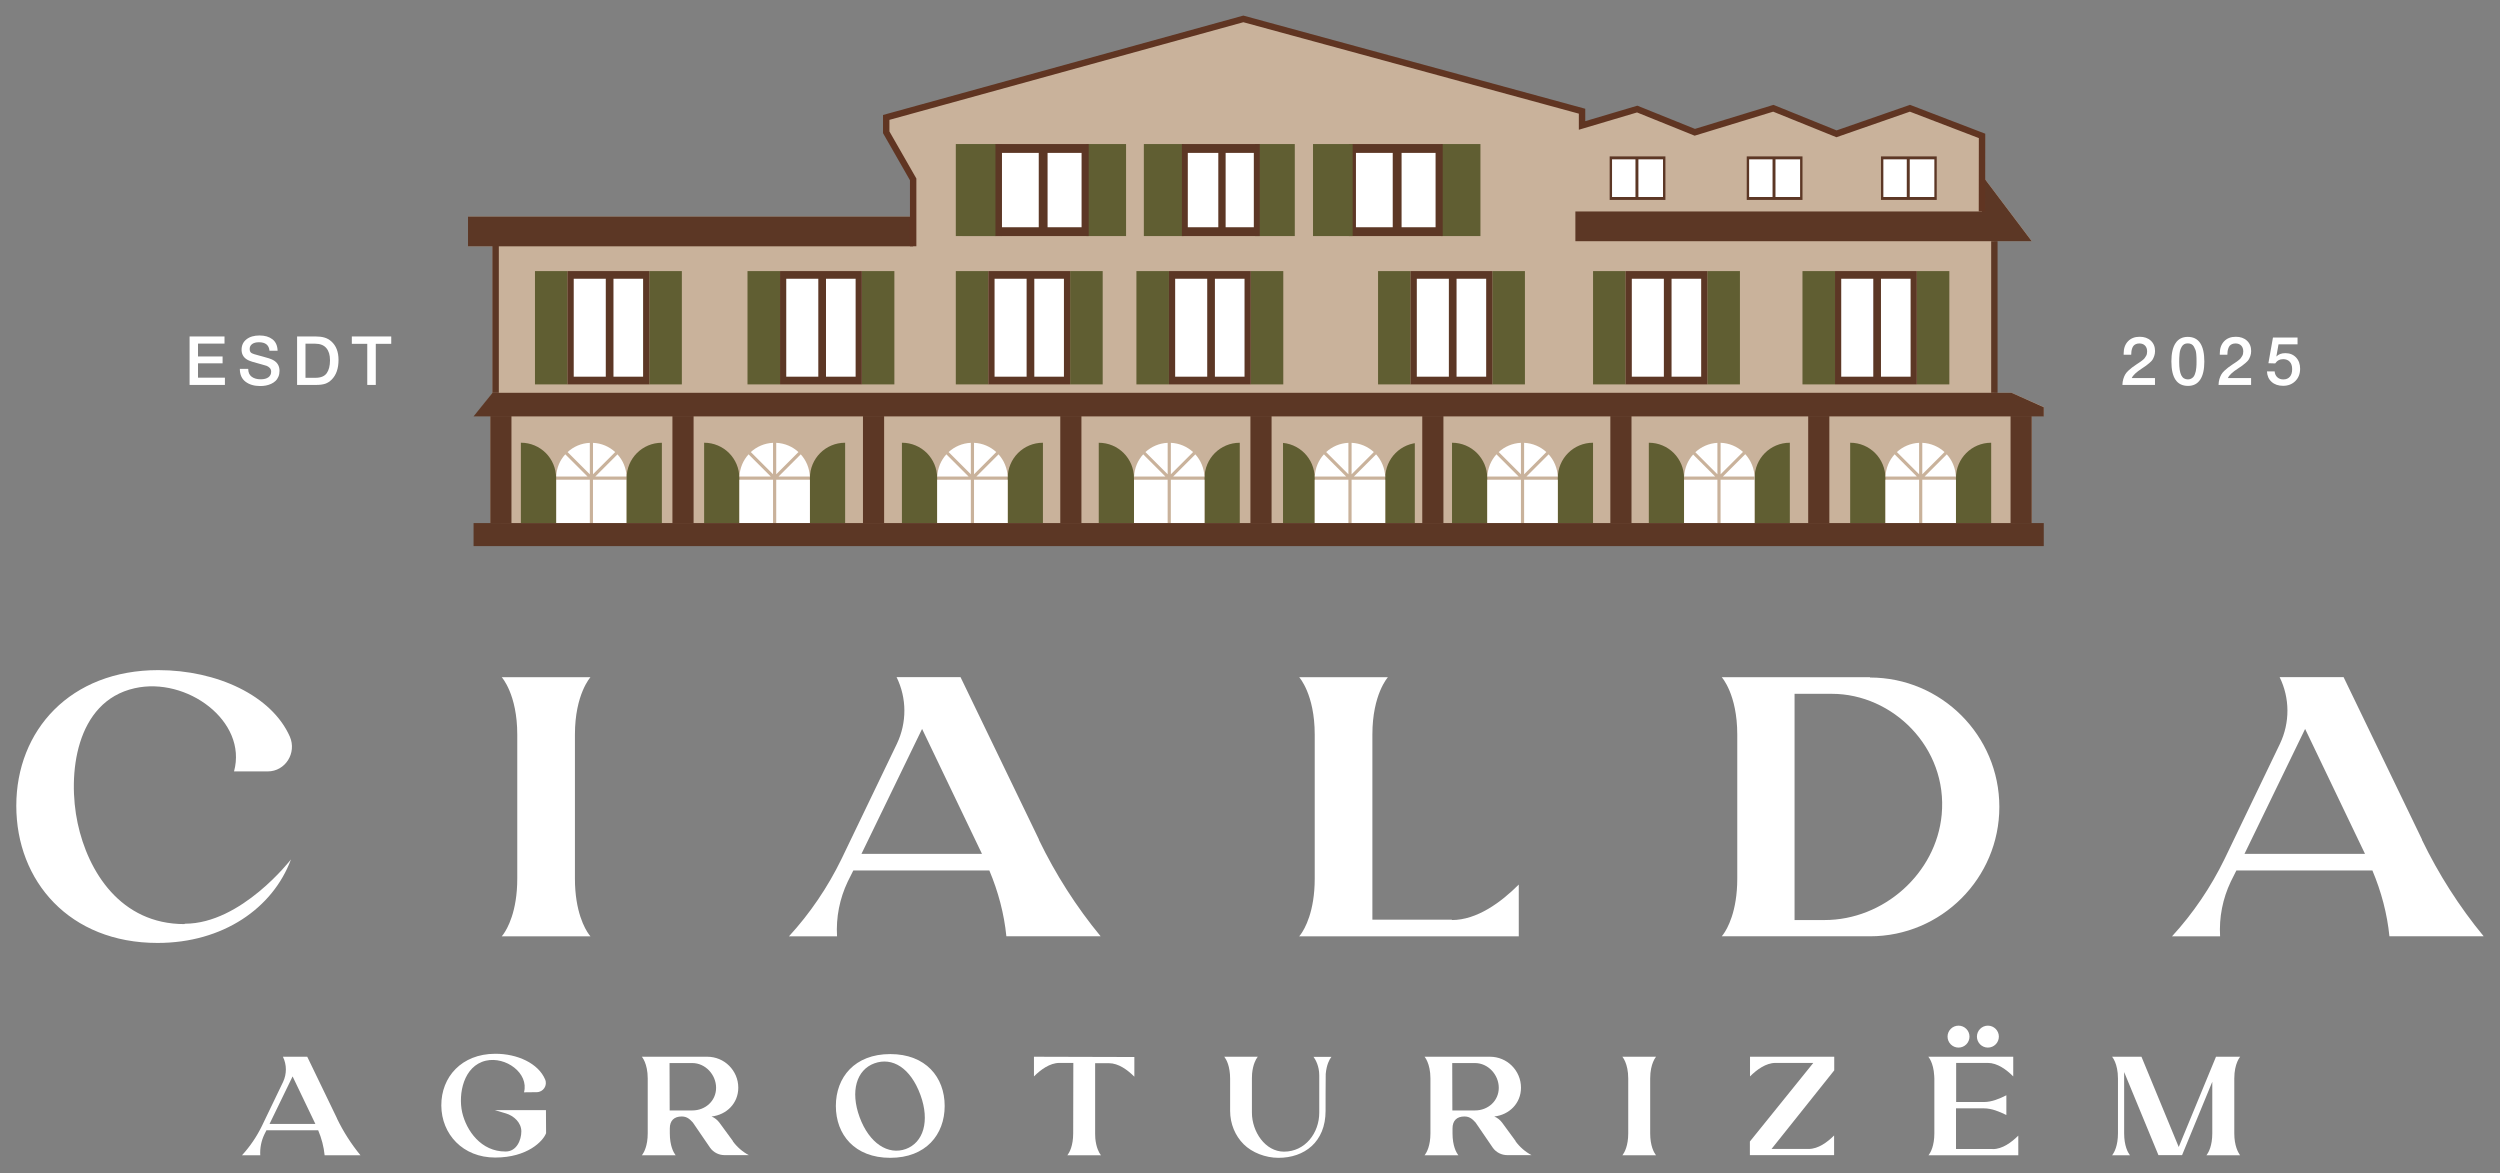 <?xml version="1.0" encoding="UTF-8"?>
<svg id="Layer_1" xmlns="http://www.w3.org/2000/svg" version="1.1" viewBox="0 0 1080 506.91">
  <rect x="0" y="0" width="1080" height="506.91" fill="#808080" stroke="none"/>
  <!-- Generator: Adobe Illustrator 29.5.1, SVG Export Plug-In . SVG Version: 2.1.0 Build 141)  -->
  <defs>
    <style>
      .st0 {
        fill: #5c3725;
      }

      .st1 {
        fill: #fff;
      }

      .st2 {
        fill: #603522;
      }

      .st3 {
        fill: #979773;
      }

      .st4 {
        fill: #c9b29b;
      }

      .st5 {
        fill: #605e32;
      }

      .st6 {
        fill: #2e2f1d;
      }
    </style>
  </defs>
  <g>
    <path class="st1" d="M79.87,399.05c24.44,0,45.83-27.79,45.83-27.79-7.82,21.08-29.38,36.09-57.65,36.09-38.01,0-61.01-26.67-61.01-59.25s23.31-58.61,61.33-58.61c25.39,0,49.03,11.02,56.85,28.75,3.03,7.03-1.92,15.01-9.58,15.01h-14.54c5.91-21.72-20.44-41.04-42.96-35.93-25.55,5.75-29.06,37.37-24.6,58.29,4.47,20.92,18.53,43.6,46.15,43.6l.16-.16Z"/>
    <path class="st1" d="M254.44,403.69l.64.8h-38.33l.64-.8c1.76-2.4,6.07-9.9,6.07-24.11v-62.28c0-17.41-6.71-24.75-6.71-24.75h38.33s-6.71,7.35-6.71,24.75v62.28c0,14.21,4.31,21.72,6.07,24.11Z"/>
    <path class="st1" d="M448.8,362.8c7.19,14.85,16.13,28.91,26.67,41.68h-40.72c-.96-9.74-3.52-19.32-7.35-28.43h-58.77l-2.4,4.79c-3.51,7.35-5.11,15.49-4.63,23.64h-20.76c9.1-9.9,16.77-21.24,22.68-33.38l23.96-49.83c4.31-9.1,4.31-19.64-.16-28.75h27.63l33.86,70.11v.16ZM424.21,368.87l-25.87-53.98-26.19,53.98h52.06Z"/>
    <path class="st1" d="M627.2,397.46c10.86,0,21.24-7.67,28.91-15.33v22.36h-94.86l.64-.8c1.76-2.4,6.07-9.9,6.07-24.11v-62.28c0-17.41-6.71-24.75-6.71-24.75h38.33s-6.71,7.35-6.71,24.75v80.01h34.34v.16Z"/>
    <path class="st1" d="M807.83,292.69c30.82,0,55.89,25.07,55.89,55.9s-25.07,55.89-55.89,55.89h-64.04l.64-.8c1.76-2.4,6.07-9.9,6.07-24.11v-62.28c0-17.41-6.71-24.75-6.71-24.75h64.04v.16ZM791.38,299.72h-16.13v97.74h12.94c25.55,0,48.23-20.12,50.62-45.51,2.71-29.07-21.24-52.22-47.43-52.22Z"/>
    <path class="st1" d="M1046.28,362.8c7.19,14.85,16.13,28.91,26.67,41.68h-40.72c-.96-9.74-3.52-19.32-7.35-28.43h-58.77l-2.4,4.79c-3.51,7.35-5.11,15.49-4.63,23.64h-20.76c9.1-9.9,16.77-21.24,22.68-33.38l23.96-49.83c4.31-9.1,4.31-19.64-.16-28.75h27.63l33.86,70.11v.16ZM1021.68,368.87l-25.87-53.98-26.19,53.98h52.06Z"/>
  </g>
  <g>
    <path class="st1" d="M145.59,483.23c2.73,5.65,6.14,10.99,10.14,15.85h-15.49c-.36-3.71-1.33-7.35-2.79-10.81h-22.35l-.91,1.82c-1.33,2.79-1.94,5.89-1.76,8.99h-7.9c3.46-3.77,6.38-8.08,8.63-12.7l9.11-18.95c1.64-3.46,1.64-7.47-.06-10.93h10.51l12.88,26.67v.06ZM136.24,485.54l-9.84-20.53-9.96,20.53h19.8Z"/>
    <path class="st1" d="M235.91,489.55c0,.06-.06.06-.06.12-1.28,3.28-7.96,10.39-21.93,10.39s-23.2-10.08-23.27-22.48c-.06-12.39,8.81-22.29,23.21-22.35,9.72-.06,18.71,4.19,21.62,11.06,1.15,2.61-.79,5.53-3.64,5.53l-5.47.06c2.19-8.26-7.89-15.61-16.46-13.67-9.66,2.25-12.02,14.33-10.26,22.29,1.82,7.96,8.2,17.01,18.71,16.95h.12c4.68,0,6.74-4.92,6.74-8.69s-3.22-6.74-6.68-7.77l-4.74-1.4h22.05l.06,9.96Z"/>
    <path class="st1" d="M316.57,493.01c1.82,2.49,4.19,4.56,6.93,6.01h-10.45c-2.49,0-4.8-1.15-6.26-3.16l-7.47-10.93c-1.15-1.22-2.37-2.61-4.8-2.61-3.34,0-5.16,1.82-5.16,5.16v2.13c0,5.41,1.64,8.26,2.31,9.17l.24.3h-14.64l.24-.3c.67-.91,2.31-3.77,2.31-9.17v-23.69c0-6.62-2.55-9.41-2.55-9.41h28.24c3.7,0,7.05,1.46,9.48,3.89,2.43,2.43,3.95,5.77,3.95,9.48,0,6.74-5.04,11.72-11.54,12.45,1.34.55,2.49,1.46,3.4,2.67l5.83,7.96-.06.06ZM299.08,479.71c5.65,0,10.27-4.13,10.27-9.78s-4.62-10.69-10.27-10.69h-9.84l.06,20.47h9.84-.06Z"/>
    <path class="st1" d="M408.1,477.77c0,12.39-8.14,22.41-23.51,22.41s-23.5-10.02-23.5-22.41,8.14-22.41,23.5-22.41,23.51,10.02,23.51,22.41ZM391.22,496.41c7.72-2.79,10.51-12.09,6.44-23.32-4.31-11.84-12.21-16.52-19.92-13.73-7.71,2.8-10.51,12.03-6.38,23.27,4.13,11.24,12.27,16.52,19.99,13.73l-.12.06Z"/>
    <path class="st1" d="M490.04,456.63v8.5c-2.92-2.92-6.86-5.83-10.99-5.83h-5.95v30.55c0,.55,0,1.09.06,1.64v.18c.37,4.13,1.7,6.38,2.25,7.11l.24.3h-14.58l.24-.3c.67-.91,2.31-3.77,2.31-9.17l.06-30.43h-6.02c-4.13,0-8.08,2.92-10.99,5.83v-8.5l43.37.12Z"/>
    <path class="st1" d="M567.48,456.57h7.72l-.25.3c-.55.73-1.88,2.98-2.24,7.11v.18c-.06.55-.06,15.73-.06,15.73,0,13.48-9.17,20.29-20.35,20.29-5.59,0-11.42-2.25-15.06-5.89-3.64-3.64-5.83-8.81-5.83-14.4v-13.91c0-5.41-1.64-8.26-2.31-9.17l-.24-.3h14.52l-.24.3c-.55.73-1.88,2.98-2.25,7.11v.18c-.06.55-.06,1.09-.06,1.64v14.94c0,8.14,5.71,16.83,13.85,16.83,9.17,0,15.24-8.08,15.24-16.83v-16.16c0-3.95-1.64-6.8-2.31-7.71l-.24-.3.12.06Z"/>
    <path class="st1" d="M654.7,493.01c1.82,2.49,4.19,4.56,6.93,6.01h-10.45c-2.49,0-4.8-1.15-6.26-3.16l-7.47-10.93c-1.15-1.22-2.37-2.61-4.8-2.61-3.34,0-5.16,1.82-5.16,5.16v2.13c0,5.41,1.64,8.26,2.31,9.17l.24.3h-14.64l.24-.3c.67-.91,2.31-3.77,2.31-9.17v-23.69c0-6.62-2.55-9.41-2.55-9.41h28.24c3.7,0,7.05,1.46,9.48,3.89,2.43,2.43,3.95,5.77,3.95,9.48,0,6.74-5.04,11.72-11.54,12.45,1.34.55,2.49,1.46,3.4,2.67l5.83,7.96-.06.06ZM637.2,479.71c5.65,0,10.27-4.13,10.27-9.78s-4.62-10.69-10.27-10.69h-9.84l.06,20.47h9.84-.06Z"/>
    <path class="st1" d="M715.19,498.78l.24.3h-14.58l.24-.3c.67-.91,2.31-3.77,2.31-9.17v-23.69c0-6.62-2.55-9.41-2.55-9.41h14.58s-2.55,2.8-2.55,9.41v23.69c0,5.41,1.64,8.26,2.31,9.17Z"/>
    <path class="st1" d="M792.39,456.51v5.89l-27.09,33.95h16.04c4.13,0,8.08-2.92,10.99-5.83v8.5h-36.38v-5.89l27.4-33.95h-16.34c-4.13,0-8.08,2.92-11,5.83v-8.5h36.39Z"/>
    <path class="st1" d="M860.9,496.41c4.13,0,8.08-2.91,11-5.83v8.5h-38.81l.24-.3c.67-.91,2.31-3.77,2.31-9.17v-23.69c0-.42,0-.85-.06-1.21-.31-5.77-2.55-8.2-2.55-8.2h36.69v8.5c-2.92-2.92-6.86-5.83-10.99-5.83h-13.67v16.89h12.03c3.34,0,6.68-1.4,9.66-2.91v8.5h-.06c-2.98-1.46-6.26-2.85-9.6-2.85h-12.09v17.56h15.79l.12.06ZM841.34,447.82c0-2.61,2.12-4.74,4.74-4.74s4.74,2.12,4.74,4.74-2.12,4.74-4.74,4.74-4.74-2.13-4.74-4.74ZM854.03,447.82c0-2.61,2.13-4.74,4.74-4.74s4.74,2.12,4.74,4.74-2.12,4.74-4.74,4.74-4.74-2.13-4.74-4.74Z"/>
    <path class="st1" d="M967.5,498.78l.24.3h-14.58l.24-.3c.67-.91,2.31-3.77,2.31-9.17v-22.29l-13.06,31.71h-10.2l-14.82-35.9v26.48c0,5.41,1.64,8.26,2.31,9.17l.24.3h-7.77l.24-.3c.67-.91,2.31-3.77,2.31-9.17v-23.69c0-6.62-2.55-9.41-2.55-9.41h12.7l16.1,39,16.1-39h10.45s-2.55,2.8-2.55,9.41v23.69c0,5.41,1.7,8.26,2.31,9.17Z"/>
  </g>
  <g>
    <g>
      <path class="st1" d="M96.98,148.44h-11.44v5.56h10.62v2.97h-10.62v6.18h11.62v3.15h-15.26v-20.94h15.09v3.09Z"/>
      <path class="st1" d="M116.42,151.53c-.22-2.45-1.74-3.68-4.56-3.68-1.25,0-2.23.26-2.94.78s-1.06,1.23-1.06,2.13c0,.84.26,1.42.78,1.74s1.67.7,3.46,1.15c.47.14.83.24,1.09.29,2.33.59,3.92,1.12,4.77,1.59,1.86,1,2.79,2.56,2.79,4.68,0,.92-.16,1.76-.47,2.5-.32.74-.73,1.37-1.27,1.87-.53.5-1.15.92-1.88,1.25-.72.33-1.48.57-2.26.72-.78.15-1.6.22-2.44.22-2.63,0-4.75-.63-6.38-1.88-1.63-1.25-2.44-3.1-2.44-5.53h3.62c0,1.53.5,2.66,1.5,3.4,1,.74,2.3,1.1,3.91,1.1,1.41,0,2.51-.29,3.31-.87.79-.58,1.19-1.39,1.19-2.43,0-.67-.21-1.21-.63-1.63s-.88-.72-1.37-.9c-.49-.18-1.34-.42-2.56-.74-.14-.04-.25-.07-.33-.09-2.61-.67-4.32-1.22-5.14-1.65-1.71-.88-2.62-2.24-2.74-4.09v-.41c0-1.86.7-3.35,2.11-4.46,1.4-1.11,3.28-1.66,5.63-1.66s4.13.54,5.56,1.62c1.43,1.08,2.18,2.74,2.26,4.97h-3.5Z"/>
      <path class="st1" d="M136.3,145.35c1.45,0,2.73.15,3.82.46,1.1.3,2.11.87,3.03,1.69,2.06,1.84,3.09,4.5,3.09,7.97,0,3.71-.98,6.54-2.94,8.5-.86.86-1.8,1.47-2.81,1.81-1.01.34-2.34.51-3.98.51h-8.17v-20.94h7.97ZM131.98,163.21h4.32c2.29,0,3.91-.67,4.85-2s1.41-3.19,1.41-5.56-.53-4.01-1.59-5.28c-1.06-1.26-2.69-1.9-4.91-1.9h-4.09v14.73Z"/>
      <path class="st1" d="M169.01,148.53h-6.67v17.76h-3.68v-17.76h-6.67v-3.18h17.03v3.18Z"/>
    </g>
    <g>
      <path class="st1" d="M930.94,166.29h-14.06c.02-.92.15-1.76.38-2.53.23-.76.5-1.42.81-1.96.3-.54.75-1.09,1.35-1.65.6-.56,1.14-1.02,1.62-1.38.48-.36,1.14-.83,1.99-1.4.06-.04.35-.23.87-.57.52-.34.84-.56.95-.65.12-.09.38-.29.79-.62.41-.32.68-.58.81-.78.13-.2.31-.46.53-.79.23-.33.38-.67.46-1.02.08-.34.12-.71.12-1.1,0-1.08-.3-1.93-.9-2.54s-1.41-.93-2.42-.93c-.59,0-1.1.09-1.53.28-.43.19-.77.43-1.01.72-.25.29-.45.67-.61,1.13-.16.46-.26.9-.31,1.31-.05.41-.08.89-.1,1.44h-3.26v-.53c0-2.22.62-3.97,1.87-5.28,1.25-1.3,2.93-1.96,5.04-1.96,2,0,3.61.56,4.82,1.69,1.22,1.13,1.83,2.62,1.83,4.49,0,.74-.12,1.45-.35,2.12-.24.67-.49,1.21-.75,1.62-.26.41-.72.89-1.37,1.44-.65.55-1.13.93-1.44,1.15-.32.22-.89.61-1.74,1.18-2.45,1.59-3.92,2.97-4.41,4.15h10.03v2.97Z"/>
      <path class="st1" d="M952.27,156.21c0,3.43-.6,6.04-1.79,7.82s-2.95,2.68-5.26,2.68c-4.79,0-7.18-3.52-7.18-10.56,0-3.47.6-6.11,1.8-7.91,1.19-1.8,2.95-2.71,5.26-2.71,4.78,0,7.17,3.56,7.17,10.68ZM943.59,148.69c-.43.23-.78.57-1.04,1.03-.27.46-.48.92-.64,1.38-.16.46-.27,1.04-.34,1.75-.07.71-.11,1.29-.13,1.75-.02.46-.03,1.04-.03,1.75,0,2.65.3,4.57.9,5.76.6,1.2,1.55,1.79,2.87,1.79.51,0,.97-.1,1.37-.31.4-.21.73-.46.99-.75.25-.29.47-.69.65-1.18.18-.49.31-.94.4-1.34.09-.4.16-.9.21-1.5.05-.6.08-1.06.09-1.38s.01-.74.01-1.25c0-.67,0-1.18-.01-1.54s-.04-.91-.1-1.65c-.06-.73-.17-1.33-.34-1.78-.17-.45-.38-.92-.65-1.41-.27-.49-.62-.86-1.07-1.1-.45-.24-.98-.37-1.59-.37s-1.1.11-1.53.34Z"/>
      <path class="st1" d="M972.47,166.29h-14.06c.02-.92.15-1.76.38-2.53s.51-1.42.81-1.96c.31-.54.75-1.09,1.35-1.65s1.14-1.02,1.62-1.38c.48-.36,1.14-.83,1.98-1.4.06-.04.35-.23.87-.57.52-.34.84-.56.96-.65.12-.09.38-.29.79-.62.41-.32.68-.58.81-.78.13-.2.3-.46.53-.79s.38-.67.46-1.02c.08-.34.12-.71.12-1.1,0-1.08-.3-1.93-.89-2.54s-1.41-.93-2.43-.93c-.59,0-1.1.09-1.53.28-.43.19-.77.43-1.01.72-.25.29-.45.67-.6,1.13-.16.46-.26.9-.31,1.31-.05.41-.08.89-.1,1.44h-3.27v-.53c0-2.22.63-3.97,1.87-5.28,1.24-1.3,2.93-1.96,5.04-1.96,2,0,3.6.56,4.82,1.69s1.82,2.62,1.82,4.49c0,.74-.12,1.45-.35,2.12-.24.67-.49,1.21-.75,1.62-.27.41-.72.89-1.37,1.44-.65.55-1.13.93-1.44,1.15-.31.22-.89.61-1.74,1.18-2.45,1.59-3.92,2.97-4.41,4.15h10.03v2.97Z"/>
      <path class="st1" d="M992.53,148.74h-8.21l-.94,5.29c.92-.98,2.22-1.47,3.88-1.47,1.9,0,3.44.62,4.62,1.85,1.18,1.24,1.77,2.86,1.77,4.88,0,2.18-.69,3.95-2.06,5.32-1.37,1.37-3.14,2.06-5.29,2.06-2.04,0-3.69-.56-4.95-1.69-1.27-1.13-1.94-2.64-2.02-4.54h3.32c.08,1.06.46,1.9,1.15,2.53.69.63,1.55.94,2.59.94,1.22,0,2.16-.39,2.82-1.16.67-.77,1-1.87,1-3.28s-.34-2.44-1.03-3.19c-.69-.75-1.64-1.13-2.85-1.13-1.47,0-2.62.62-3.44,1.85l-2.94-.09,1.97-11.09h10.62v2.91Z"/>
    </g>
    <rect class="st4" x="216.37" y="177.11" width="654.22" height="52.9"/>
    <rect class="st4" x="220.95" y="179.74" width="649.02" height=".15"/>
    <g>
      <path class="st1" d="M254.8,191.32v13.58l-9.6-9.6c2.57-2.36,5.91-3.84,9.6-3.98Z"/>
      <path class="st1" d="M265.76,195.3l-9.58,9.58v-13.56c3.69.14,7.02,1.62,9.58,3.98Z"/>
      <path class="st1" d="M253.81,205.87h-13.52c.12-3.69,1.58-7.06,3.92-9.6l9.6,9.6Z"/>
      <rect class="st1" x="240.25" y="207.24" width="14.55" height="18.74"/>
      <path class="st1" d="M270.66,205.87h-13.5l9.58-9.58c2.34,2.54,3.8,5.89,3.92,9.58Z"/>
      <rect class="st1" x="256.17" y="207.24" width="14.53" height="18.74"/>
      <path class="st5" d="M240.25,206.5v19.47h-15.23v-34.72c4.21,0,8.02,1.7,10.77,4.45,2.75,2.77,4.45,6.59,4.45,10.79Z"/>
      <path class="st5" d="M285.93,191.26v34.72h-15.23v-19.47c0-4.21,1.7-8.02,4.45-10.79,2.75-2.75,6.57-4.45,10.77-4.45Z"/>
    </g>
    <g>
      <path class="st5" d="M319.41,206.5v19.48h-15.23v-34.72c4.21,0,8.02,1.7,10.77,4.45,2.75,2.77,4.45,6.58,4.45,10.79Z"/>
      <path class="st5" d="M349.87,206.5v19.48s15.23,0,15.23,0v-34.72c-4.21,0-8.02,1.7-10.77,4.45-2.75,2.77-4.45,6.58-4.45,10.79Z"/>
    </g>
    <g>
      <path class="st5" d="M404.86,206.5v19.48h-15.23v-34.72c4.21,0,8.02,1.7,10.77,4.45,2.75,2.77,4.45,6.58,4.45,10.79Z"/>
      <path class="st5" d="M435.32,206.5v19.48s15.23,0,15.23,0v-34.72c-4.21,0-8.02,1.7-10.77,4.45-2.75,2.77-4.45,6.58-4.45,10.79Z"/>
    </g>
    <g>
      <path class="st5" d="M489.89,206.51v19.48h-15.23v-34.72c4.21,0,8.02,1.7,10.77,4.45,2.75,2.77,4.45,6.58,4.45,10.79Z"/>
      <path class="st5" d="M520.35,206.51v19.48s15.23,0,15.23,0v-34.72c-4.21,0-8.02,1.7-10.77,4.45-2.75,2.77-4.45,6.58-4.45,10.79Z"/>
    </g>
    <g>
      <path class="st5" d="M567.96,206.5v19.48h-15.23v-34.72c4.21,0,8.02,1.7,10.77,4.45,2.75,2.77,4.45,6.58,4.45,10.79Z"/>
      <path class="st5" d="M598.42,206.5v19.48s15.23,0,15.23,0v-34.72c-4.21,0-8.02,1.7-10.77,4.45-2.75,2.77-4.45,6.58-4.45,10.79Z"/>
    </g>
    <g>
      <path class="st5" d="M642.5,206.5v19.48h-15.23v-34.72c4.21,0,8.02,1.7,10.77,4.45,2.75,2.77,4.45,6.58,4.45,10.79Z"/>
      <path class="st5" d="M672.96,206.5v19.48s15.23,0,15.23,0v-34.72c-4.21,0-8.02,1.7-10.77,4.45-2.75,2.77-4.45,6.58-4.45,10.79Z"/>
    </g>
    <g>
      <path class="st5" d="M727.52,206.5v19.48h-15.23v-34.72c4.21,0,8.02,1.7,10.77,4.45,2.75,2.77,4.45,6.58,4.45,10.79Z"/>
      <path class="st5" d="M757.98,206.5v19.48s15.23,0,15.23,0v-34.72c-4.21,0-8.02,1.7-10.77,4.45-2.75,2.77-4.45,6.58-4.45,10.79Z"/>
    </g>
    <g>
      <path class="st5" d="M814.5,206.5v19.48h-15.23v-34.72c4.21,0,8.02,1.7,10.77,4.45,2.75,2.77,4.45,6.58,4.45,10.79Z"/>
      <path class="st5" d="M844.96,206.5v19.48s15.23,0,15.23,0v-34.72c-4.21,0-8.02,1.7-10.77,4.45-2.75,2.77-4.45,6.58-4.45,10.79Z"/>
    </g>
    <path class="st4" d="M882.91,175.86v3.88h-5.21v46.31h-10.24v-46.31h-75.51v46.31h-10.24v-46.31h-77.56v46.31h-10.23v-46.31h-72.48v46.31h-10.24v-46.31h-56.94v46.31h-10.23v-46.31h-76.93v46.31h-10.24v-46.31h-74.3v46.31h-10.24v-46.31h-72.63v46.31h-10.24v-46.31h-67.38v46.31h-10.24v-46.31h-6.69c2.57-3.39,5.16-6.78,7.74-10.18h-.03v-63.16h-10.64v-12.83h192.31v-16.08l-11.65-20.33v-6.43l154.29-42.56,146.31,39.87v6.16c7.95-2.36,15.88-4.72,23.83-7.09,8.29,3.36,16.6,6.69,24.89,10.05l33.93-10.39c9.09,3.68,18.19,7.36,27.28,11.04,10.6-3.68,21.16-7.36,31.73-11.04l31.16,11.94c-.02,5.67-.02,11.32-.05,16.97l21.5,28.5h-16.27v65.52h7.56c4.64,2.05,9.28,4.1,13.93,6.16Z"/>
    <rect class="st3" x="415.72" y="62.23" width="17.13" height="39.75"/>
    <g>
      <path class="st6" d="M240.25,205.87h.04c-.04.21-.04.43-.04.64v-.64Z"/>
      <path class="st6" d="M270.7,205.87v.64c0-.21,0-.43-.04-.64h.04Z"/>
    </g>
    <g>
      <path class="st1" d="M333.95,204.89v-13.59c-3.7.17-7.05,1.65-9.6,3.99l9.6,9.6Z"/>
      <path class="st1" d="M332.98,205.87l-9.6-9.6c-2.32,2.56-3.78,5.91-3.93,9.6h13.53Z"/>
      <path class="st1" d="M335.33,191.3v13.59l9.6-9.6c-2.55-2.35-5.9-3.82-9.6-3.99Z"/>
      <path class="st1" d="M345.92,196.28l-9.59,9.59h13.52c-.15-3.69-1.61-7.03-3.93-9.59Z"/>
      <path class="st1" d="M349.87,206.44v.8h-14.54v18.73h14.54v-19.48s0-.03,0-.05Z"/>
      <polygon class="st1" points="333 207.24 319.42 207.24 319.42 225.97 333.95 225.97 333.95 207.24 333 207.24"/>
    </g>
    <g>
      <path class="st1" d="M419.4,204.89v-13.59c-3.7.17-7.04,1.65-9.6,3.99l9.6,9.6Z"/>
      <path class="st1" d="M418.43,205.87l-9.6-9.6c-2.32,2.56-3.78,5.91-3.93,9.6h13.53Z"/>
      <path class="st1" d="M420.78,191.3v13.59l9.6-9.6c-2.55-2.35-5.9-3.83-9.6-3.99Z"/>
      <path class="st1" d="M431.37,196.28l-9.59,9.59h13.51c-.15-3.69-1.61-7.03-3.92-9.59Z"/>
      <polygon class="st1" points="418.45 207.24 404.87 207.24 404.87 225.97 419.4 225.97 419.4 207.24 418.45 207.24"/>
      <polygon class="st1" points="421.76 207.24 420.78 207.24 420.78 225.97 435.32 225.97 435.32 207.24 421.76 207.24"/>
    </g>
    <g>
      <path class="st1" d="M505.81,191.3v13.59l9.6-9.6c-2.55-2.34-5.9-3.82-9.6-3.99Z"/>
      <path class="st1" d="M504.43,204.89v-13.59c-3.7.17-7.04,1.65-9.6,3.99l9.6,9.6Z"/>
      <path class="st1" d="M516.39,196.28l-9.59,9.59h13.51c-.15-3.69-1.61-7.03-3.93-9.59Z"/>
      <path class="st1" d="M520.34,206.45v.8h-14.54v18.73h-1.38v-18.73h-14.53v18.73h30.45v-19.48s0-.03,0-.05Z"/>
      <path class="st1" d="M503.45,205.87l-9.59-9.6c-2.32,2.56-3.78,5.9-3.93,9.6h13.53Z"/>
    </g>
    <g>
      <path class="st1" d="M582.51,204.89v-13.59c-3.7.17-7.05,1.65-9.6,3.99l9.6,9.6Z"/>
      <path class="st1" d="M583.89,191.3v13.59l9.6-9.6c-2.55-2.35-5.9-3.82-9.6-3.99Z"/>
      <path class="st1" d="M581.53,205.87l-9.6-9.6c-2.32,2.56-3.78,5.91-3.93,9.6h13.53Z"/>
      <polygon class="st1" points="584.86 207.24 583.89 207.24 583.89 225.97 598.42 225.97 598.42 207.24 584.86 207.24"/>
      <polygon class="st1" points="581.56 207.24 567.97 207.24 567.97 225.97 582.51 225.97 582.51 207.24 581.56 207.24"/>
      <path class="st1" d="M594.47,196.28l-9.59,9.59h13.51c-.15-3.69-1.61-7.03-3.92-9.59Z"/>
    </g>
    <g>
      <path class="st1" d="M656.07,205.87l-9.6-9.6c-2.32,2.56-3.78,5.91-3.93,9.6h13.53Z"/>
      <path class="st1" d="M658.42,191.3v13.59l9.6-9.6c-2.55-2.35-5.9-3.82-9.6-3.99Z"/>
      <path class="st1" d="M657.04,204.89v-13.59c-3.7.17-7.05,1.65-9.6,3.99l9.6,9.6Z"/>
      <path class="st1" d="M669.01,196.28l-9.59,9.59h13.52c-.15-3.69-1.61-7.03-3.93-9.59Z"/>
      <polygon class="st1" points="656.09 207.24 642.51 207.24 642.51 225.97 657.04 225.97 657.04 207.24 656.09 207.24"/>
      <path class="st1" d="M672.96,206.44v.8h-14.54v18.73h14.54v-19.48s0-.03,0-.05Z"/>
    </g>
    <g>
      <path class="st1" d="M743.3,191.29v13.6l9.67-9.67c-2.58-2.34-5.95-3.8-9.67-3.93Z"/>
      <path class="st1" d="M740.95,205.87l-9.52-9.52c-2.29,2.55-3.72,5.87-3.87,9.52h13.39Z"/>
      <path class="st1" d="M741.92,204.89v-13.58c-3.68.2-7,1.7-9.53,4.05l9.53,9.53Z"/>
      <polygon class="st1" points="740.97 207.24 727.52 207.24 727.52 225.97 741.92 225.97 741.92 207.24 740.97 207.24"/>
      <path class="st1" d="M753.95,196.21l-9.66,9.66h13.54v1.37h-14.54v18.73h14.68v-19.48c0-3.97-1.53-7.58-4.02-10.29Z"/>
    </g>
    <g>
      <path class="st1" d="M829.05,204.89v-13.59c-3.7.17-7.05,1.65-9.6,3.99l9.6,9.6Z"/>
      <path class="st1" d="M828.07,205.87l-9.6-9.6c-2.32,2.56-3.78,5.91-3.93,9.6h13.53Z"/>
      <path class="st1" d="M830.43,191.3v13.59l9.6-9.6c-2.55-2.35-5.9-3.82-9.6-3.99Z"/>
      <polygon class="st1" points="831.4 207.24 830.43 207.24 830.43 225.97 844.96 225.97 844.96 207.24 831.4 207.24"/>
      <path class="st1" d="M841.01,196.28l-9.59,9.59h13.51c-.15-3.69-1.6-7.03-3.92-9.59Z"/>
      <polygon class="st1" points="828.1 207.24 814.51 207.24 814.51 225.97 829.05 225.97 829.05 207.24 828.1 207.24"/>
    </g>
    <rect class="st0" x="202.18" y="93.56" width="192.3" height="12.85"/>
    <path class="st0" d="M882.91,175.94v3.94H204.58c2.72-3.39,5.44-6.79,8.16-10.18h656.25c4.64,2.08,9.28,4.15,13.93,6.24Z"/>
    <path class="st0" d="M877.69,104.19h-197.13v-12.85h175.64v-15.66c7.16,9.5,14.32,19,21.49,28.5Z"/>
    <rect class="st0" x="204.58" y="225.97" width="678.33" height="9.95"/>
    <rect class="st1" x="247.05" y="119.28" width="32.53" height="45.04"/>
    <rect class="st1" x="338.38" y="119.28" width="32.53" height="45.04"/>
    <rect class="st1" x="428.37" y="119.28" width="32.53" height="45.04"/>
    <rect class="st1" x="431.63" y="63.86" width="37.36" height="35.61"/>
    <rect class="st1" x="584.29" y="63.86" width="37.36" height="35.61"/>
    <rect class="st1" x="695.81" y="68.24" width="23.1" height="17.45"/>
    <rect class="st1" x="755.08" y="68.24" width="23.1" height="17.45"/>
    <rect class="st1" x="813.08" y="68.24" width="23.1" height="17.45"/>
    <rect class="st1" x="511.74" y="63.86" width="30.81" height="35.61"/>
    <rect class="st1" x="506.39" y="119.28" width="32.53" height="45.04"/>
    <rect class="st1" x="610.78" y="119.28" width="32.53" height="45.04"/>
    <rect class="st1" x="703.64" y="119.28" width="32.53" height="45.04"/>
    <rect class="st1" x="794.13" y="119.28" width="32.53" height="45.04"/>
    <g>
      <rect class="st5" x="231.11" y="117.11" width="14.06" height="48.95"/>
      <rect class="st5" x="280.5" y="117.11" width="14.06" height="48.95"/>
      <path class="st0" d="M277.82,117.11h-32.65v48.95h35.33v-48.95h-2.68ZM247.85,162.73v-42.31h13.85v42.31h-13.85ZM277.82,162.73h-12.8v-42.31h12.8v42.31Z"/>
    </g>
    <g>
      <rect class="st5" x="322.92" y="117.11" width="14.06" height="48.95"/>
      <rect class="st5" x="372.31" y="117.11" width="14.06" height="48.95"/>
      <path class="st0" d="M369.63,117.11h-32.65v48.95h35.33v-48.95h-2.68ZM339.66,162.73v-42.31h13.85v42.31h-13.85ZM369.63,162.73h-12.8v-42.31h12.8v42.31Z"/>
    </g>
    <g>
      <rect class="st5" x="412.91" y="117.11" width="14.06" height="48.95"/>
      <rect class="st5" x="462.3" y="117.11" width="14.06" height="48.95"/>
      <path class="st0" d="M459.62,117.11h-32.65v48.95h35.33v-48.95h-2.68ZM429.65,162.73v-42.31h13.85v42.31h-13.85ZM459.62,162.73h-12.8v-42.31h12.8v42.31Z"/>
    </g>
    <g>
      <rect class="st5" x="490.93" y="117.11" width="14.06" height="48.95"/>
      <rect class="st5" x="540.32" y="117.11" width="14.06" height="48.95"/>
      <path class="st0" d="M537.64,117.11h-32.65v48.95h35.33v-48.95h-2.68ZM507.67,162.73v-42.31h13.85v42.31h-13.85ZM537.64,162.73h-12.8v-42.31h12.8v42.31Z"/>
    </g>
    <g>
      <rect class="st5" x="595.32" y="117.11" width="14.06" height="48.95"/>
      <rect class="st5" x="644.71" y="117.11" width="14.06" height="48.95"/>
      <path class="st0" d="M642.03,117.11h-32.65v48.95h35.33v-48.95h-2.68ZM612.06,162.73v-42.31h13.85v42.31h-13.85ZM642.03,162.73h-12.8v-42.31h12.8v42.31Z"/>
    </g>
    <g>
      <rect class="st5" x="688.2" y="117.11" width="14.06" height="48.95"/>
      <rect class="st5" x="737.59" y="117.11" width="14.06" height="48.95"/>
      <path class="st0" d="M734.91,117.11h-32.65v48.95h35.33v-48.95h-2.68ZM704.94,162.73v-42.31h13.85v42.31h-13.85ZM734.91,162.73h-12.8v-42.31h12.8v42.31Z"/>
    </g>
    <g>
      <rect class="st5" x="778.67" y="117.11" width="14.06" height="48.95"/>
      <rect class="st5" x="828.06" y="117.11" width="14.06" height="48.95"/>
      <path class="st0" d="M825.38,117.11h-32.65v48.95h35.33v-48.95h-2.68ZM795.41,162.73v-42.31h13.85v42.31h-13.85ZM825.38,162.73h-12.8v-42.31h12.8v42.31Z"/>
    </g>
    <rect class="st5" x="469.33" y="62.23" width="17.13" height="39.75"/>
    <g>
      <rect class="st5" x="494.14" y="62.23" width="17.13" height="39.75"/>
      <rect class="st5" x="542.22" y="62.23" width="17.13" height="39.75"/>
      <path class="st0" d="M541.65,62.23h-31.07v39.75h33.63v-39.75h-2.55ZM513.13,98.17v-32.12h13.18v32.12h-13.18ZM541.65,98.17h-12.18v-32.12h12.18v32.12Z"/>
    </g>
    <path class="st0" d="M467.24,62.23h-37.47v39.75h40.55v-39.75h-3.08ZM432.85,98.17v-32.12h15.89v32.12h-15.89ZM467.24,98.17h-14.69v-32.12h14.69v32.12Z"/>
    <rect class="st5" x="412.91" y="62.23" width="17.13" height="39.75"/>
    <rect class="st5" x="622.42" y="62.23" width="17.13" height="39.75"/>
    <path class="st0" d="M620.17,62.23h-37.47v39.75h40.55v-39.75h-3.08ZM585.77,98.17v-32.12h15.89v32.12h-15.89ZM620.17,98.17h-14.69v-32.12h14.69v32.12Z"/>
    <rect class="st5" x="567.22" y="62.23" width="17.13" height="39.75"/>
    <g>
      <path class="st0" d="M718.94,67.56h-23.57s0,0,0,0v18.82h1.03s10.12,0,10.12,0h0s1.28,0,1.28,0h0s10.63,0,10.63,0h0s1.03,0,1.03,0v-18.82h-.52ZM696.4,85.1v-16.26h10.12v16.26h-10.12ZM707.79,85.1v-16.26h10.63v16.26h-10.63Z"/>
      <path class="st0" d="M778.16,67.56h-23.57s0,0,0,0v18.82h1.03s10.12,0,10.12,0h0s1.28,0,1.28,0h0s10.63,0,10.63,0h0s1.03,0,1.03,0v-18.82h-.52ZM755.62,85.1v-16.26h10.12v16.26h-10.12ZM767.01,85.1v-16.26h10.63v16.26h-10.63Z"/>
      <path class="st0" d="M836.15,67.56h0s-23.57,0-23.57,0h0s0,0,0,0v18.82h1.03s10.12,0,10.12,0h0s1.28,0,1.28,0h0s10.63,0,10.63,0h0s1.03,0,1.03,0v-18.82h-.52ZM813.61,85.1v-16.26h10.12v16.26h-10.12ZM825.01,85.1v-16.26h10.63v16.26h-10.63Z"/>
    </g>
    <rect class="st0" x="211.81" y="179.74" width="9.14" height="46.4"/>
    <rect class="st0" x="290.49" y="179.74" width="9.14" height="46.4"/>
    <rect class="st0" x="372.8" y="179.74" width="9.14" height="46.4"/>
    <rect class="st0" x="458.04" y="179.74" width="9.14" height="46.4"/>
    <rect class="st0" x="540.18" y="179.74" width="9.14" height="46.4"/>
    <rect class="st0" x="614.42" y="179.74" width="9.14" height="46.4"/>
    <rect class="st0" x="695.67" y="179.74" width="9.14" height="46.4"/>
    <rect class="st0" x="781.14" y="179.74" width="9.14" height="46.4"/>
    <rect class="st0" x="868.56" y="179.74" width="9.14" height="46.4"/>
    <rect class="st0" x="860.19" y="104.19" width="2.76" height="65.51"/>
    <rect class="st0" x="212.73" y="104.19" width="2.76" height="65.51"/>
    <polygon class="st2" points="395.87 106.4 393.1 106.4 393.1 77.86 381.46 57.52 381.46 49.67 537.13 6.73 684.83 46.98 684.83 52.34 707.34 45.65 732.22 55.68 766.14 45.3 793.41 56.33 825.12 45.29 857.63 57.76 857.59 91.34 854.82 91.34 854.86 59.66 825.07 48.24 793.34 59.29 766.01 48.24 732.09 58.62 707.2 48.58 682.06 56.05 682.06 49.1 537.13 9.6 384.23 51.78 384.23 56.78 395.87 77.12 395.87 106.4"/>
  </g>
</svg>
